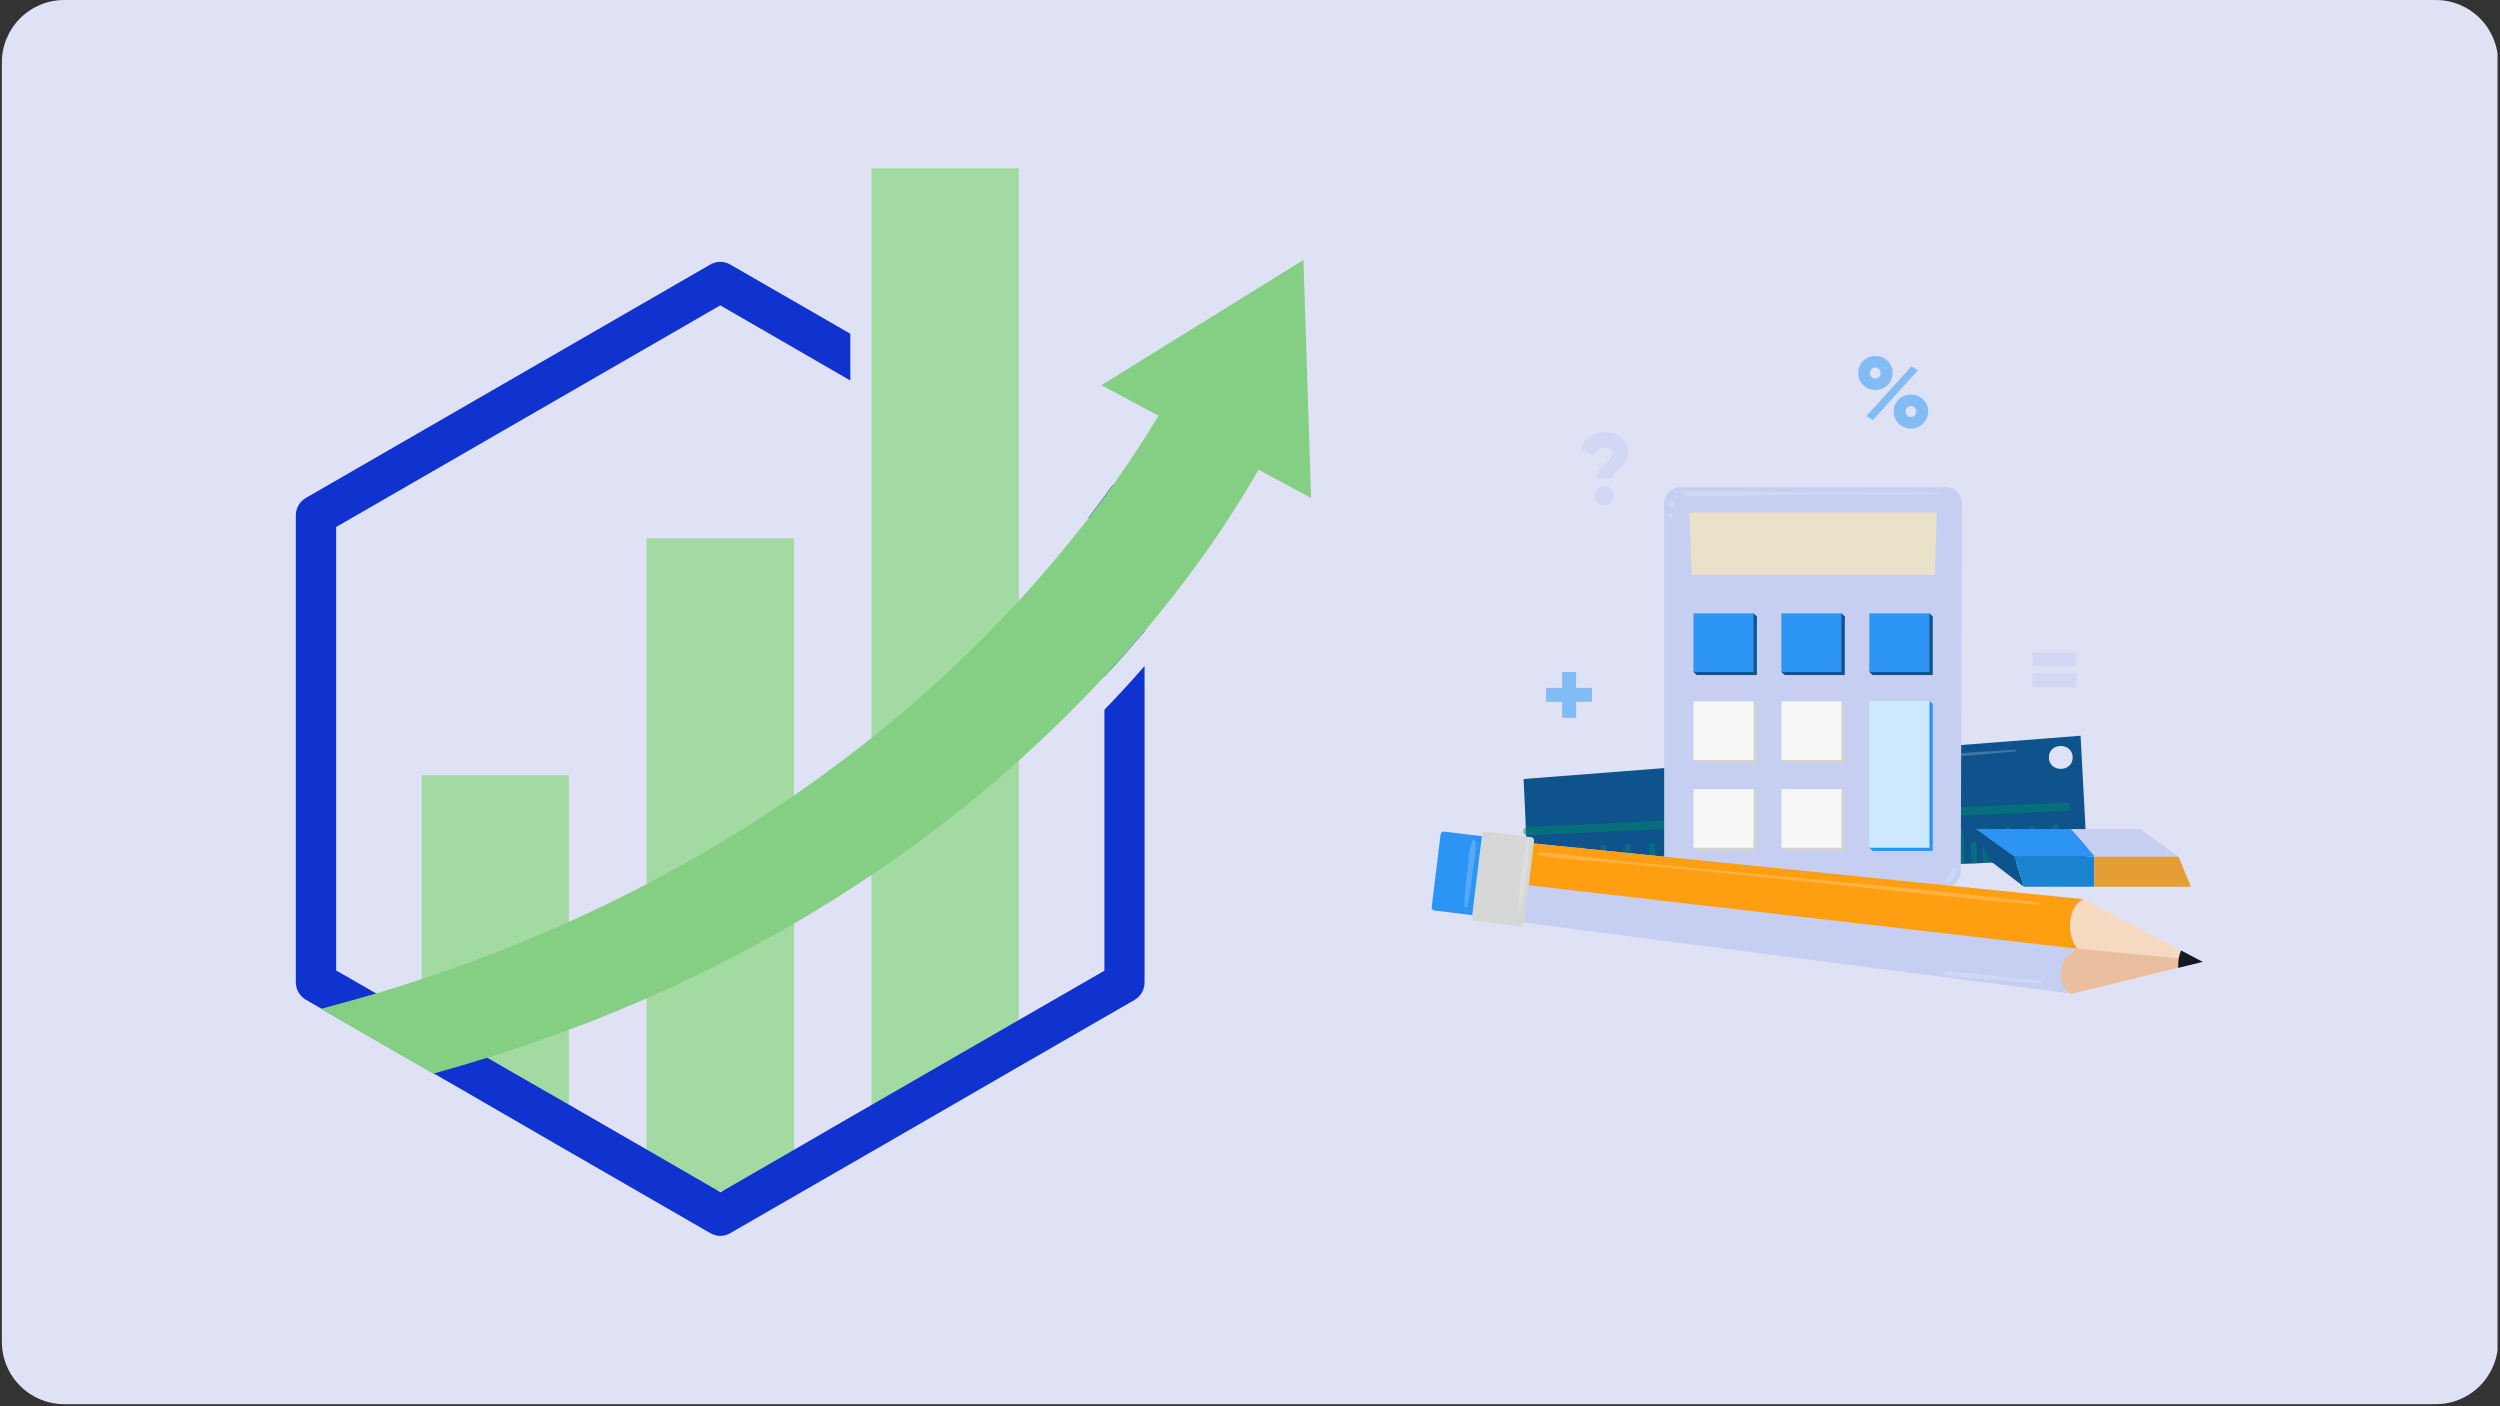 <?xml version="1.0" encoding="UTF-8"?> <svg xmlns="http://www.w3.org/2000/svg" xmlns:xlink="http://www.w3.org/1999/xlink" width="800" zoomAndPan="magnify" viewBox="0 0 600 337.5" height="450" preserveAspectRatio="xMidYMid meet" version="1.0"><rect x="0" y="0" width="600" height="337.5" fill="#333333" stroke="none"/><defs><filter x="0%" y="0%" width="100%" height="100%" id="511ab5d2e2"><feColorMatrix values="0 0 0 0 1 0 0 0 0 1 0 0 0 0 1 0 0 0 1 0" color-interpolation-filters="sRGB"></feColorMatrix></filter><clipPath id="f2f278a241"><path d="M 0.445 0 L 599.555 0 L 599.555 337 L 0.445 337 Z M 0.445 0 " clip-rule="nonzero"></path></clipPath><clipPath id="2e293b0a73"><path d="M 15.422 0 L 584.578 0 C 588.551 0 592.359 1.578 595.168 4.387 C 597.977 7.195 599.555 11.004 599.555 14.977 L 599.555 322.023 C 599.555 325.996 597.977 329.805 595.168 332.613 C 592.359 335.422 588.551 337 584.578 337 L 15.422 337 C 11.449 337 7.641 335.422 4.832 332.613 C 2.023 329.805 0.445 325.996 0.445 322.023 L 0.445 14.977 C 0.445 11.004 2.023 7.195 4.832 4.387 C 7.641 1.578 11.449 0 15.422 0 Z M 15.422 0 " clip-rule="nonzero"></path></clipPath><clipPath id="de63db7e72"><path d="M 209 40.387 L 245 40.387 L 245 277 L 209 277 Z M 209 40.387 " clip-rule="nonzero"></path></clipPath><clipPath id="f4b831b5f6"><path d="M 70.773 62 L 275 62 L 275 296.508 L 70.773 296.508 Z M 70.773 62 " clip-rule="nonzero"></path></clipPath><clipPath id="5f0362c036"><path d="M 77 62 L 314.91 62 L 314.91 258 L 77 258 Z M 77 62 " clip-rule="nonzero"></path></clipPath><mask id="815c348dd4"><g filter="url(#511ab5d2e2)"><rect x="-60" width="720" fill="#000000" y="-33.75" height="405" fill-opacity="0.5"></rect></g></mask><clipPath id="28e3572345"><path d="M 69 3 L 71.434 3 L 71.434 9 L 69 9 Z M 69 3 " clip-rule="nonzero"></path></clipPath><clipPath id="10f142090a"><path d="M 66 0.344 L 69 0.344 L 69 9 L 66 9 Z M 66 0.344 " clip-rule="nonzero"></path></clipPath><clipPath id="7e1fd6cb13"><path d="M 60 0.344 L 63 0.344 L 63 10 L 60 10 Z M 60 0.344 " clip-rule="nonzero"></path></clipPath><clipPath id="af5c16fe41"><rect x="0" width="72" y="0" height="13"></rect></clipPath><mask id="0dd2925186"><g filter="url(#511ab5d2e2)"><rect x="-60" width="720" fill="#000000" y="-33.75" height="405" fill-opacity="0.2"></rect></g></mask><clipPath id="f398e74a38"><path d="M 1 0.012 L 3 0.012 L 3 4 L 1 4 Z M 1 0.012 " clip-rule="nonzero"></path></clipPath><clipPath id="1849c36b5c"><path d="M 0.312 0.012 L 3.668 0.012 L 3.668 4 L 0.312 4 Z M 0.312 0.012 " clip-rule="nonzero"></path></clipPath><clipPath id="ffd186d549"><rect x="0" width="4" y="0" height="5"></rect></clipPath><mask id="4fef939b5c"><g filter="url(#511ab5d2e2)"><rect x="-60" width="720" fill="#000000" y="-33.75" height="405" fill-opacity="0.2"></rect></g></mask><clipPath id="12f0124b0d"><path d="M 1 0.25 L 3 0.25 L 3 2.887 L 1 2.887 Z M 1 0.25 " clip-rule="nonzero"></path></clipPath><clipPath id="2af70afec2"><path d="M 0.172 0.25 L 3 0.25 L 3 2.887 L 0.172 2.887 Z M 0.172 0.25 " clip-rule="nonzero"></path></clipPath><clipPath id="aea0d065a5"><rect x="0" width="4" y="0" height="3"></rect></clipPath><mask id="425642ef75"><g filter="url(#511ab5d2e2)"><rect x="-60" width="720" fill="#000000" y="-33.75" height="405" fill-opacity="0.2"></rect></g></mask><clipPath id="de53d738db"><path d="M 1 0.062 L 2 0.062 L 2 1.738 L 1 1.738 Z M 1 0.062 " clip-rule="nonzero"></path></clipPath><clipPath id="62398fb8cb"><path d="M 0.652 0.062 L 2 0.062 L 2 1.738 L 0.652 1.738 Z M 0.652 0.062 " clip-rule="nonzero"></path></clipPath><clipPath id="1dbef41e52"><rect x="0" width="3" y="0" height="2"></rect></clipPath></defs><g clip-path="url(#f2f278a241)"><g clip-path="url(#2e293b0a73)"><path fill="#dfe2f5" d="M 0.445 0 L 599.41 0 L 599.41 337 L 0.445 337 Z M 0.445 0 " fill-opacity="1" fill-rule="nonzero"></path></g></g><path fill="#a2daa1" d="M 136.535 186.074 L 136.535 276.371 L 109.891 260.996 L 104.098 257.664 L 101.23 255.973 L 101.23 186.074 Z M 136.535 186.074 " fill-opacity="1" fill-rule="nonzero"></path><path fill="#a2daa1" d="M 155.191 129.191 L 190.551 129.191 L 190.551 285.797 L 155.191 285.797 Z M 155.191 129.191 " fill-opacity="1" fill-rule="nonzero"></path><g clip-path="url(#de63db7e72)"><path fill="#a2daa1" d="M 244.512 40.387 L 244.512 255.359 L 226.832 265.863 L 209.152 276.422 L 209.152 40.387 Z M 244.512 40.387 " fill-opacity="1" fill-rule="nonzero"></path></g><g clip-path="url(#f4b831b5f6)"><path fill="#1032cf" d="M 272.336 119.508 L 271.723 119.148 L 267.008 116.434 C 265.266 118.895 263.316 121.508 261.215 124.273 L 265.059 126.527 L 265.059 162.398 C 268.543 158.66 271.773 154.969 274.746 151.484 L 274.746 123.762 C 274.746 121.969 273.824 120.379 272.336 119.508 Z M 268.953 166.242 C 267.672 167.574 266.391 168.961 265.059 170.344 L 265.059 232.965 L 249.582 241.883 L 244.512 244.801 L 209.152 265.199 L 204.078 268.117 L 190.551 275.961 L 173.586 285.746 L 172.922 286.156 L 172.254 285.746 L 155.242 275.91 L 136.586 265.148 L 122.648 257.152 L 116.961 253.871 L 111.426 250.695 L 101.23 244.801 L 95.949 241.727 L 90.211 238.398 L 84.625 235.168 L 80.68 232.914 L 80.68 126.477 L 172.871 73.285 L 204.078 91.324 L 204.078 80.102 L 175.277 63.496 C 173.793 62.625 171.945 62.625 170.461 63.496 L 73.402 119.508 C 71.918 120.379 70.992 121.969 70.992 123.711 L 70.992 235.73 C 70.992 237.473 71.918 239.062 73.402 239.934 L 77.145 242.086 L 82.934 245.469 L 97.438 253.82 L 98.461 254.387 L 101.23 255.973 L 104.098 257.613 L 109.891 260.945 L 136.535 276.371 L 170.461 295.945 C 171.23 296.355 172.051 296.613 172.871 296.613 C 173.688 296.613 174.559 296.406 175.277 295.945 L 209.152 276.422 L 229.75 264.531 L 244.457 256.023 L 249.531 253.105 L 272.285 239.984 C 273.77 239.113 274.695 237.527 274.695 235.785 L 274.695 159.84 C 272.898 161.938 270.953 164.09 268.953 166.242 Z M 268.953 166.242 " fill-opacity="1" fill-rule="nonzero"></path></g><g clip-path="url(#5f0362c036)"><path fill="#84cf83" d="M 314.664 119.508 L 302.059 112.742 C 299.957 116.176 291.555 131.5 274.746 151.434 C 271.773 154.969 268.543 158.609 265.059 162.348 C 259.012 168.855 252.195 175.621 244.512 182.539 C 234.312 191.66 222.578 200.988 209.152 210.008 C 203.258 213.953 197.059 217.898 190.496 221.691 C 179.633 227.992 167.898 234.039 155.137 239.625 C 149.145 242.238 142.941 244.801 136.484 247.16 C 130.184 249.516 123.621 251.773 116.859 253.871 C 112.656 255.207 108.402 256.434 104.047 257.664 L 101.176 256.023 L 98.41 254.438 L 97.387 253.871 L 82.883 245.52 L 77.145 242.086 C 77.758 241.934 78.426 241.777 79.039 241.574 C 82.832 240.551 86.52 239.523 90.211 238.449 C 93.953 237.32 97.641 236.191 101.23 234.965 C 113.785 230.812 125.52 226.199 136.586 221.23 C 143.043 218.309 149.246 215.285 155.242 212.16 C 168.156 205.395 179.891 198.219 190.602 190.891 C 197.211 186.332 203.41 181.668 209.254 177.055 C 223.293 165.832 234.977 154.559 244.613 144.105 C 251.121 136.984 256.656 130.32 261.32 124.273 C 263.418 121.508 265.367 118.895 267.109 116.434 C 271.617 110.129 274.949 104.852 277.203 101.164 C 277.512 100.699 277.77 100.238 278.023 99.777 L 273.465 97.32 L 269.773 95.371 L 264.344 92.449 L 265.828 91.527 L 309.285 64.574 L 312.82 62.371 L 313.023 68.52 Z M 314.664 119.508 " fill-opacity="1" fill-rule="nonzero"></path></g><path fill="#0e538c" d="M 500.902 205.977 L 499.34 176.578 L 365.668 186.961 L 366.809 212.059 Z M 491.734 181.789 C 491.734 178.098 497.441 178.137 497.441 181.789 C 497.441 185.438 491.734 185.438 491.734 181.789 Z M 491.734 181.789 " fill-opacity="1" fill-rule="nonzero"></path><path fill="#008a6a" d="M 365.59 199.625 L 365.59 199.434 C 365.555 198.938 365.934 198.52 366.43 198.484 L 495.879 192.625 C 496.375 192.59 496.793 192.969 496.832 193.465 L 496.832 193.652 C 496.871 194.148 496.488 194.566 495.996 194.605 L 366.504 200.461 C 366.008 200.5 365.59 200.117 365.59 199.625 Z M 365.59 199.625 " fill-opacity="0.5" fill-rule="nonzero"></path><path fill="#008a6a" d="M 493.973 197.883 L 494.352 206.242 L 492.984 206.305 L 492.605 197.945 Z M 493.973 197.883 " fill-opacity="0.5" fill-rule="nonzero"></path><path fill="#008a6a" d="M 491.375 201.219 L 491.609 206.387 L 490.281 206.445 L 490.047 201.277 Z M 491.375 201.219 " fill-opacity="0.5" fill-rule="nonzero"></path><path fill="#008a6a" d="M 488.305 198.172 L 488.684 206.531 L 487.355 206.59 L 486.977 198.234 Z M 488.305 198.172 " fill-opacity="0.5" fill-rule="nonzero"></path><path fill="#008a6a" d="M 485.668 201.469 L 485.902 206.637 L 484.574 206.699 L 484.34 201.531 Z M 485.668 201.469 " fill-opacity="0.5" fill-rule="nonzero"></path><path fill="#008a6a" d="M 482.602 198.426 L 482.98 206.781 L 481.613 206.844 L 481.234 198.484 Z M 482.602 198.426 " fill-opacity="0.5" fill-rule="nonzero"></path><path fill="#008a6a" d="M 480 201.719 L 480.234 206.887 L 478.906 206.949 L 478.672 201.781 Z M 480 201.719 " fill-opacity="0.5" fill-rule="nonzero"></path><path fill="#008a6a" d="M 476.895 198.676 L 477.273 207.035 L 475.945 207.094 L 475.566 198.734 Z M 476.895 198.676 " fill-opacity="0.5" fill-rule="nonzero"></path><path fill="#008a6a" d="M 474.297 202.012 L 474.531 207.176 L 473.203 207.238 L 472.969 202.07 Z M 474.297 202.012 " fill-opacity="0.5" fill-rule="nonzero"></path><path fill="#008a6a" d="M 471.188 198.926 L 471.566 207.285 L 470.238 207.348 L 469.859 198.988 Z M 471.188 198.926 " fill-opacity="0.5" fill-rule="nonzero"></path><path fill="#008a6a" d="M 468.594 202.262 L 468.828 207.43 L 467.457 207.492 L 467.223 202.324 Z M 468.594 202.262 " fill-opacity="0.5" fill-rule="nonzero"></path><path fill="#008a6a" d="M 465.484 199.18 L 465.863 207.539 L 464.496 207.598 L 464.117 199.242 Z M 465.484 199.18 " fill-opacity="0.5" fill-rule="nonzero"></path><path fill="#008a6a" d="M 462.887 202.512 L 463.121 207.68 L 461.789 207.742 L 461.559 202.574 Z M 462.887 202.512 " fill-opacity="0.5" fill-rule="nonzero"></path><path fill="#008a6a" d="M 459.816 199.469 L 460.195 207.824 L 458.828 207.887 L 458.449 199.527 Z M 459.816 199.469 " fill-opacity="0.5" fill-rule="nonzero"></path><path fill="#008a6a" d="M 457.18 202.766 L 457.414 207.934 L 456.047 207.992 L 455.812 202.828 Z M 457.18 202.766 " fill-opacity="0.5" fill-rule="nonzero"></path><path fill="#008a6a" d="M 454.113 199.719 L 454.492 208.078 L 453.16 208.137 L 452.781 199.777 Z M 454.113 199.719 " fill-opacity="0.5" fill-rule="nonzero"></path><path fill="#008a6a" d="M 451.512 203.016 L 451.746 208.184 L 450.418 208.242 L 450.184 203.074 Z M 451.512 203.016 " fill-opacity="0.5" fill-rule="nonzero"></path><path fill="#008a6a" d="M 448.406 199.969 L 448.785 208.328 L 447.418 208.391 L 447.039 200.031 Z M 448.406 199.969 " fill-opacity="0.5" fill-rule="nonzero"></path><path fill="#008a6a" d="M 445.809 203.266 L 446.043 208.434 L 444.676 208.496 L 444.441 203.328 Z M 445.809 203.266 " fill-opacity="0.5" fill-rule="nonzero"></path><path fill="#008a6a" d="M 442.699 200.223 L 443.078 208.582 L 441.711 208.641 L 441.332 200.285 Z M 442.699 200.223 " fill-opacity="0.5" fill-rule="nonzero"></path><g mask="url(#815c348dd4)"><g transform="matrix(1, 0, 0, 1, 369, 200)"><g clip-path="url(#af5c16fe41)"><g clip-path="url(#28e3572345)"><path fill="#008a6a" d="M 71.102 3.555 L 71.336 8.723 L 70.008 8.785 L 69.773 3.617 Z M 71.102 3.555 " fill-opacity="1" fill-rule="nonzero"></path></g><g clip-path="url(#10f142090a)"><path fill="#008a6a" d="M 67.996 0.473 L 68.375 8.832 L 67.008 8.895 L 66.629 0.535 Z M 67.996 0.473 " fill-opacity="1" fill-rule="nonzero"></path></g><path fill="#008a6a" d="M 65.398 3.809 L 65.633 8.977 L 64.301 9.035 L 64.066 3.867 Z M 65.398 3.809 " fill-opacity="1" fill-rule="nonzero"></path><g clip-path="url(#7e1fd6cb13)"><path fill="#008a6a" d="M 62.328 0.723 L 62.707 9.082 L 61.375 9.141 L 60.996 0.785 Z M 62.328 0.723 " fill-opacity="1" fill-rule="nonzero"></path></g><path fill="#008a6a" d="M 59.691 4.059 L 59.926 9.227 L 58.559 9.289 L 58.324 4.121 Z M 59.691 4.059 " fill-opacity="1" fill-rule="nonzero"></path><path fill="#008a6a" d="M 56.625 1.012 L 57.004 9.371 L 55.672 9.434 L 55.293 1.074 Z M 56.625 1.012 " fill-opacity="1" fill-rule="nonzero"></path><path fill="#008a6a" d="M 54.023 4.309 L 54.258 9.477 L 52.891 9.539 L 52.656 4.371 Z M 54.023 4.309 " fill-opacity="1" fill-rule="nonzero"></path><path fill="#008a6a" d="M 50.918 1.266 L 51.297 9.625 L 49.965 9.684 L 49.586 1.324 Z M 50.918 1.266 " fill-opacity="1" fill-rule="nonzero"></path><path fill="#008a6a" d="M 48.32 4.562 L 48.555 9.727 L 47.184 9.789 L 46.949 4.625 Z M 48.32 4.562 " fill-opacity="1" fill-rule="nonzero"></path><path fill="#008a6a" d="M 45.211 1.516 L 45.59 9.875 L 44.223 9.938 L 43.844 1.578 Z M 45.211 1.516 " fill-opacity="1" fill-rule="nonzero"></path><path fill="#008a6a" d="M 42.613 4.852 L 42.848 10.02 L 41.52 10.078 L 41.285 4.91 Z M 42.613 4.852 " fill-opacity="1" fill-rule="nonzero"></path><path fill="#008a6a" d="M 39.508 1.77 L 39.887 10.125 L 38.555 10.188 L 38.176 1.828 Z M 39.508 1.77 " fill-opacity="1" fill-rule="nonzero"></path><path fill="#008a6a" d="M 36.91 5.102 L 37.145 10.27 L 35.777 10.332 L 35.543 5.164 Z M 36.91 5.102 " fill-opacity="1" fill-rule="nonzero"></path><path fill="#008a6a" d="M 33.84 2.02 L 34.219 10.375 L 32.852 10.438 L 32.469 2.082 Z M 33.84 2.02 " fill-opacity="1" fill-rule="nonzero"></path><path fill="#008a6a" d="M 31.203 5.355 L 31.438 10.52 L 30.07 10.582 L 29.836 5.418 Z M 31.203 5.355 " fill-opacity="1" fill-rule="nonzero"></path><path fill="#008a6a" d="M 28.133 2.309 L 28.512 10.668 L 27.184 10.727 L 26.805 2.367 Z M 28.133 2.309 " fill-opacity="1" fill-rule="nonzero"></path><path fill="#008a6a" d="M 25.535 5.605 L 25.77 10.77 L 24.402 10.832 L 24.168 5.668 Z M 25.535 5.605 " fill-opacity="1" fill-rule="nonzero"></path><path fill="#008a6a" d="M 22.332 2.551 L 22.711 10.91 L 21.383 10.969 L 21.004 2.609 Z M 22.332 2.551 " fill-opacity="1" fill-rule="nonzero"></path><path fill="#008a6a" d="M 19.734 5.887 L 19.969 11.051 L 18.641 11.113 L 18.406 5.945 Z M 19.734 5.887 " fill-opacity="1" fill-rule="nonzero"></path><path fill="#008a6a" d="M 16.531 2.832 L 16.91 11.191 L 15.543 11.254 L 15.164 2.895 Z M 16.531 2.832 " fill-opacity="1" fill-rule="nonzero"></path><path fill="#008a6a" d="M 13.934 6.129 L 14.168 11.297 L 12.797 11.355 L 12.562 6.191 Z M 13.934 6.129 " fill-opacity="1" fill-rule="nonzero"></path><path fill="#008a6a" d="M 10.727 3.074 L 11.105 11.434 L 9.738 11.496 L 9.359 3.137 Z M 10.727 3.074 " fill-opacity="1" fill-rule="nonzero"></path><path fill="#008a6a" d="M 8.133 6.41 L 8.367 11.574 L 6.996 11.637 L 6.762 6.473 Z M 8.133 6.41 " fill-opacity="1" fill-rule="nonzero"></path><path fill="#008a6a" d="M 4.926 3.355 L 5.305 11.715 L 3.938 11.777 L 3.559 3.418 Z M 4.926 3.355 " fill-opacity="1" fill-rule="nonzero"></path><path fill="#008a6a" d="M 2.328 6.652 L 2.562 11.82 L 1.234 11.879 L 1 6.711 Z M 2.328 6.652 " fill-opacity="1" fill-rule="nonzero"></path></g></g></g><path fill="#ffffff" d="M 483.711 179.926 C 469.906 180.684 456.102 181.824 442.336 182.891 C 435.566 183.422 428.797 183.879 422.027 184.449 C 415.031 185.059 407.918 185.285 400.957 186.16 C 400.73 186.199 400.691 186.543 400.957 186.543 C 407.996 186.352 415.031 185.516 422.027 185.098 C 428.797 184.68 435.566 184.109 442.336 183.613 C 456.141 182.586 469.945 181.672 483.711 180.344 C 483.977 180.305 484.016 179.887 483.711 179.926 Z M 483.711 179.926 " fill-opacity="0.2" fill-rule="nonzero"></path><path fill="#2995f5" d="M 382.059 168.438 L 378.254 168.438 L 378.254 172.281 L 374.91 172.281 L 374.91 168.438 L 371.066 168.438 L 371.066 165.094 L 374.91 165.094 L 374.91 161.289 L 378.254 161.289 L 378.254 165.094 L 382.059 165.094 Z M 382.059 168.438 " fill-opacity="0.5" fill-rule="nonzero"></path><path fill="#c6cef2" d="M 386.965 108.848 C 386.965 108.012 386.43 107.477 385.176 107.477 C 383.844 107.477 383.086 108.352 382.59 109.492 L 379.281 107.594 C 380.348 105.121 382.668 103.75 385.289 103.75 C 388.027 103.75 390.73 105.426 390.73 108.543 C 390.73 112.117 386.887 113.219 386.887 114.855 L 383.047 114.855 C 383.121 112.043 386.965 110.977 386.965 108.848 Z M 382.781 118.887 C 382.781 117.633 383.809 116.605 385.062 116.605 C 386.316 116.605 387.344 117.633 387.344 118.887 C 387.344 120.141 386.316 121.168 385.062 121.168 C 383.809 121.168 382.781 120.105 382.781 118.887 Z M 382.781 118.887 " fill-opacity="0.5" fill-rule="nonzero"></path><path fill="#c6cef2" d="M 487.781 156.574 L 498.316 156.574 L 498.316 159.922 L 487.781 159.922 Z M 487.781 161.594 L 498.316 161.594 L 498.316 164.941 L 487.781 164.941 Z M 487.781 161.594 " fill-opacity="0.5" fill-rule="nonzero"></path><path fill="#2995f5" d="M 445.949 89.527 C 445.949 87.285 447.734 85.457 450.094 85.457 C 452.449 85.457 454.238 87.207 454.238 89.527 C 454.238 91.773 452.449 93.598 450.094 93.598 C 447.699 93.598 445.949 91.773 445.949 89.527 Z M 458.727 87.93 L 460.324 88.844 L 449.484 100.824 L 447.926 99.871 Z M 451.348 89.527 C 451.348 88.805 450.816 88.195 450.055 88.195 C 449.332 88.195 448.801 88.766 448.801 89.527 C 448.801 90.289 449.332 90.859 450.055 90.859 C 450.855 90.82 451.348 90.211 451.348 89.527 Z M 454.465 98.77 C 454.465 96.527 456.254 94.699 458.613 94.699 C 460.969 94.699 462.758 96.527 462.758 98.77 C 462.758 101.012 460.969 102.84 458.613 102.84 C 456.254 102.84 454.465 101.012 454.465 98.77 Z M 459.906 98.77 C 459.906 98.047 459.371 97.438 458.613 97.438 C 457.891 97.438 457.355 98.008 457.355 98.77 C 457.355 99.492 457.891 100.102 458.613 100.102 C 459.371 100.062 459.906 99.453 459.906 98.77 Z M 459.906 98.77 " fill-opacity="0.5" fill-rule="nonzero"></path><path fill="#c6cef2" d="M 399.398 120.977 L 399.398 209.246 C 399.477 211.375 401.227 213.047 403.316 213.047 L 466.676 213.047 C 468.805 213.047 470.555 211.336 470.59 209.207 L 470.855 120.941 C 470.934 118.734 469.145 116.91 466.941 116.91 L 403.355 116.91 C 401.109 116.91 399.324 118.773 399.398 120.977 Z M 399.398 120.977 " fill-opacity="1" fill-rule="nonzero"></path><path fill="#eae1c9" d="M 464.391 137.941 L 464.812 123.031 L 405.445 123.031 L 405.98 137.941 Z M 464.391 137.941 " fill-opacity="1" fill-rule="nonzero"></path><path fill="#0e538d" d="M 407.234 147.941 L 421.648 147.941 L 421.648 162.012 L 407.234 162.012 Z M 407.234 147.941 " fill-opacity="1" fill-rule="nonzero"></path><path fill="#0e538d" d="M 407.766 156.461 L 406.434 161.289 L 407.234 162.012 L 410.77 161.25 Z M 407.766 156.461 " fill-opacity="1" fill-rule="nonzero"></path><path fill="#0e538d" d="M 416.359 149.008 L 420.848 147.219 L 421.648 147.941 L 421.039 150.641 Z M 416.359 149.008 " fill-opacity="1" fill-rule="nonzero"></path><path fill="#2b94f4" d="M 406.434 147.219 L 420.848 147.219 L 420.848 161.289 L 406.434 161.289 Z M 406.434 147.219 " fill-opacity="1" fill-rule="nonzero"></path><path fill="#0e538d" d="M 428.34 147.941 L 442.754 147.941 L 442.754 162.012 L 428.34 162.012 Z M 428.34 147.941 " fill-opacity="1" fill-rule="nonzero"></path><path fill="#0e538d" d="M 428.871 156.461 L 427.543 161.289 L 428.34 162.012 L 431.879 161.25 Z M 428.871 156.461 " fill-opacity="1" fill-rule="nonzero"></path><path fill="#0e538d" d="M 437.469 149.008 L 441.953 147.219 L 442.754 147.941 L 442.145 150.641 Z M 437.469 149.008 " fill-opacity="1" fill-rule="nonzero"></path><path fill="#2b94f4" d="M 427.543 147.219 L 441.953 147.219 L 441.953 161.289 L 427.543 161.289 Z M 427.543 147.219 " fill-opacity="1" fill-rule="nonzero"></path><path fill="#0e538d" d="M 449.445 147.941 L 463.859 147.941 L 463.859 162.012 L 449.445 162.012 Z M 449.445 147.941 " fill-opacity="1" fill-rule="nonzero"></path><path fill="#0e538d" d="M 449.98 156.461 L 448.648 161.289 L 449.445 162.012 L 452.984 161.25 Z M 449.98 156.461 " fill-opacity="1" fill-rule="nonzero"></path><path fill="#0e538d" d="M 458.574 149.008 L 463.062 147.219 L 463.859 147.941 L 463.25 150.641 Z M 458.574 149.008 " fill-opacity="1" fill-rule="nonzero"></path><path fill="#2b94f4" d="M 448.648 147.219 L 463.062 147.219 L 463.062 161.289 L 448.648 161.289 Z M 448.648 147.219 " fill-opacity="1" fill-rule="nonzero"></path><path fill="#d3d3d3" d="M 407.234 169.047 L 421.648 169.047 L 421.648 183.117 L 407.234 183.117 Z M 407.234 169.047 " fill-opacity="1" fill-rule="nonzero"></path><path fill="#d3d3d3" d="M 407.766 177.566 L 406.434 182.359 L 407.234 183.117 L 410.77 182.359 Z M 407.766 177.566 " fill-opacity="1" fill-rule="nonzero"></path><path fill="#d3d3d3" d="M 416.359 170.113 L 420.848 168.324 L 421.648 169.047 L 421.039 171.746 Z M 416.359 170.113 " fill-opacity="1" fill-rule="nonzero"></path><path fill="#f7f7f7" d="M 406.434 168.324 L 420.848 168.324 L 420.848 182.395 L 406.434 182.395 Z M 406.434 168.324 " fill-opacity="1" fill-rule="nonzero"></path><path fill="#d3d3d3" d="M 428.34 169.047 L 442.754 169.047 L 442.754 183.117 L 428.34 183.117 Z M 428.34 169.047 " fill-opacity="1" fill-rule="nonzero"></path><path fill="#d3d3d3" d="M 428.871 177.566 L 427.543 182.359 L 428.34 183.117 L 431.879 182.359 Z M 428.871 177.566 " fill-opacity="1" fill-rule="nonzero"></path><path fill="#d3d3d3" d="M 437.469 170.113 L 441.953 168.324 L 442.754 169.047 L 442.145 171.746 Z M 437.469 170.113 " fill-opacity="1" fill-rule="nonzero"></path><path fill="#f7f7f7" d="M 427.543 168.324 L 441.953 168.324 L 441.953 182.395 L 427.543 182.395 Z M 427.543 168.324 " fill-opacity="1" fill-rule="nonzero"></path><path fill="#d3d3d3" d="M 407.234 190.156 L 421.648 190.156 L 421.648 204.227 L 407.234 204.227 Z M 407.234 190.156 " fill-opacity="1" fill-rule="nonzero"></path><path fill="#d3d3d3" d="M 407.766 198.637 L 406.434 203.465 L 407.234 204.227 L 410.77 203.465 Z M 407.766 198.637 " fill-opacity="1" fill-rule="nonzero"></path><path fill="#d3d3d3" d="M 416.359 191.219 L 420.848 189.395 L 421.648 190.156 L 421.039 192.855 Z M 416.359 191.219 " fill-opacity="1" fill-rule="nonzero"></path><path fill="#f7f7f7" d="M 406.434 189.395 L 420.848 189.395 L 420.848 203.465 L 406.434 203.465 Z M 406.434 189.395 " fill-opacity="1" fill-rule="nonzero"></path><path fill="#d3d3d3" d="M 428.34 190.156 L 442.754 190.156 L 442.754 204.227 L 428.34 204.227 Z M 428.34 190.156 " fill-opacity="1" fill-rule="nonzero"></path><path fill="#d3d3d3" d="M 428.871 198.637 L 427.543 203.465 L 428.34 204.227 L 431.879 203.465 Z M 428.871 198.637 " fill-opacity="1" fill-rule="nonzero"></path><path fill="#d3d3d3" d="M 437.469 191.219 L 441.953 189.395 L 442.754 190.156 L 442.145 192.855 Z M 437.469 191.219 " fill-opacity="1" fill-rule="nonzero"></path><path fill="#f7f7f7" d="M 427.543 189.395 L 441.953 189.395 L 441.953 203.465 L 427.543 203.465 Z M 427.543 189.395 " fill-opacity="1" fill-rule="nonzero"></path><path fill="#2b94f4" d="M 463.062 168.211 L 461.199 190.156 L 449.445 190.156 L 449.445 200.613 L 448.648 203.465 L 449.445 204.227 L 463.859 204.227 L 463.859 168.973 Z M 463.062 168.211 " fill-opacity="1" fill-rule="nonzero"></path><path fill="#cce9ff" d="M 448.648 168.211 L 463.062 168.211 L 463.062 203.465 L 448.648 203.465 Z M 448.648 168.211 " fill-opacity="1" fill-rule="nonzero"></path><path fill="#ffffff" d="M 404.383 118.965 C 414.461 119.266 424.574 118.773 434.691 118.695 C 444.809 118.582 454.887 118.926 465 118.582 C 465.152 118.582 465.152 118.355 465 118.316 C 454.922 117.973 444.809 118.316 434.691 118.203 C 424.613 118.09 414.461 117.633 404.383 117.938 C 403.734 117.973 403.734 118.926 404.383 118.965 Z M 404.383 118.965 " fill-opacity="0.2" fill-rule="nonzero"></path><g mask="url(#0dd2925186)"><g transform="matrix(1, 0, 0, 1, 466, 208)"><g clip-path="url(#ffd186d549)"><g clip-path="url(#f398e74a38)"><path fill="#ffffff" d="M 1.094 3.527 C 2.082 2.844 2.766 1.738 2.957 0.523 " fill-opacity="1" fill-rule="nonzero"></path></g><g clip-path="url(#1849c36b5c)"><path fill="#ffffff" d="M 1.281 3.793 C 1.93 3.375 2.422 2.957 2.84 2.273 C 3.145 1.777 3.602 0.941 3.262 0.371 C 3.145 0.219 2.957 0.219 2.805 0.332 C 2.387 0.676 2.348 1.398 2.082 1.816 C 1.777 2.348 1.398 2.918 0.902 3.297 C 0.598 3.527 0.977 3.984 1.281 3.793 Z M 1.281 3.793 " fill-opacity="1" fill-rule="nonzero"></path></g></g></g></g><path fill="#ffffff" d="M 467.852 130.332 C 467.852 130.41 467.852 130.523 467.852 130.602 C 467.852 130.715 468.043 130.715 468.043 130.602 C 468.043 130.523 468.043 130.41 468.043 130.332 C 468.082 130.184 467.816 130.184 467.852 130.332 Z M 467.852 130.332 " fill-opacity="0.2" fill-rule="nonzero"></path><g mask="url(#4fef939b5c)"><g transform="matrix(1, 0, 0, 1, 400, 208)"><g clip-path="url(#aea0d065a5)"><g clip-path="url(#12f0124b0d)"><path fill="#ffffff" d="M 1.035 0.789 C 0.996 1.473 1.566 2.121 2.25 2.156 " fill-opacity="1" fill-rule="nonzero"></path></g><g clip-path="url(#2af70afec2)"><path fill="#ffffff" d="M 0.957 0.484 C 0.352 0.676 0.617 1.473 0.844 1.855 C 1.148 2.309 1.605 2.613 2.137 2.691 C 2.707 2.766 2.785 1.855 2.289 1.703 C 1.984 1.625 1.758 1.473 1.605 1.207 C 1.492 0.902 1.379 0.332 0.957 0.484 Z M 0.957 0.484 " fill-opacity="1" fill-rule="nonzero"></path></g></g></g></g><g mask="url(#425642ef75)"><g transform="matrix(1, 0, 0, 1, 400, 120)"><g clip-path="url(#1dbef41e52)"><g clip-path="url(#de53d738db)"><path fill="#ffffff" d="M 1.148 0.863 C 1.227 0.941 1.34 1.055 1.414 1.129 " fill-opacity="1" fill-rule="nonzero"></path></g><g clip-path="url(#62398fb8cb)"><path fill="#ffffff" d="M 0.883 1.512 C 0.883 1.512 0.922 1.551 0.922 1.551 C 1.148 1.777 1.566 1.816 1.797 1.551 C 2.023 1.281 2.023 0.941 1.797 0.676 C 1.797 0.676 1.758 0.637 1.758 0.637 C 1.531 0.406 1.074 0.406 0.883 0.637 C 0.656 0.863 0.617 1.281 0.883 1.512 Z M 0.883 1.512 " fill-opacity="1" fill-rule="nonzero"></path></g></g></g></g><path fill="#ffffff" d="M 400.883 124.059 C 401.492 124.059 401.492 123.109 400.883 123.109 C 400.238 123.109 400.238 124.059 400.883 124.059 Z M 400.883 124.059 " fill-opacity="0.2" fill-rule="nonzero"></path><path fill="#0e538c" d="M 474.242 198.977 L 477.133 206.203 L 485.727 212.82 L 483.445 205.594 Z M 474.242 198.977 " fill-opacity="1" fill-rule="nonzero"></path><path fill="#c6cef2" d="M 502.613 205.594 L 522.844 205.594 L 513.641 198.977 L 496.945 198.977 L 502.613 205.402 Z M 502.613 205.594 " fill-opacity="1" fill-rule="nonzero"></path><path fill="#2b94f4" d="M 502.613 205.402 L 496.945 198.977 L 474.242 198.977 L 483.445 205.594 L 502.613 205.594 Z M 502.613 205.402 " fill-opacity="1" fill-rule="nonzero"></path><path fill="#1a84d3" d="M 483.445 205.594 L 485.727 212.82 L 502.613 212.82 L 502.613 205.594 Z M 483.445 205.594 " fill-opacity="1" fill-rule="nonzero"></path><path fill="#e59d35" d="M 522.844 205.594 L 502.613 205.594 L 502.613 212.82 L 525.809 212.82 Z M 522.844 205.594 " fill-opacity="1" fill-rule="nonzero"></path><path fill="#f5dac1" d="M 523.453 228.109 L 500.027 215.824 C 487.551 216.926 487.25 231.227 487.25 231.227 L 497.25 238.527 L 522.77 232.293 C 522.691 230.617 522.996 229.25 523.453 228.109 Z M 523.453 228.109 " fill-opacity="1" fill-rule="nonzero"></path><path fill="#eabfa0" d="M 498.582 227.691 L 524.746 230.16 L 522.77 232.254 L 497.25 238.488 C 497.25 238.488 487.098 234.914 498.582 227.691 Z M 498.582 227.691 " fill-opacity="1" fill-rule="nonzero"></path><path fill="#151a22" d="M 523.453 228.109 C 522.957 229.25 522.691 230.617 522.77 232.293 L 528.664 230.848 Z M 523.453 228.109 " fill-opacity="1" fill-rule="nonzero"></path><path fill="#c6cef2" d="M 494.703 232.938 C 495.234 228.984 498.543 227.691 498.543 227.691 C 498.543 227.691 496.301 225.254 496.832 220.957 C 497.363 216.66 499.988 215.824 499.988 215.824 L 365.895 202.211 L 363.574 221.148 L 497.25 238.488 C 497.25 238.488 494.094 237.805 494.703 232.938 Z M 494.703 232.938 " fill-opacity="1" fill-rule="nonzero"></path><path fill="#fd9f11" d="M 498.582 227.691 C 498.582 227.691 496.336 225.254 496.871 220.957 C 497.402 216.66 500.027 215.824 500.027 215.824 L 365.895 202.211 L 364.68 212.211 Z M 498.582 227.691 " fill-opacity="1" fill-rule="nonzero"></path><path fill="#2b94f4" d="M 343.609 217.648 L 345.738 200.27 C 345.777 199.852 346.195 199.508 346.613 199.586 L 357.527 200.918 C 357.949 200.953 358.289 201.375 358.215 201.793 L 356.086 219.172 C 356.047 219.59 355.629 219.93 355.211 219.855 L 344.293 218.523 C 343.84 218.488 343.535 218.105 343.609 217.648 Z M 343.609 217.648 " fill-opacity="1" fill-rule="nonzero"></path><path fill="#d5d8d7" d="M 353.27 220.121 L 355.703 200.27 C 355.742 199.852 356.16 199.508 356.578 199.586 L 367.492 200.918 C 367.91 200.953 368.254 201.375 368.176 201.793 L 365.742 221.645 C 365.707 222.062 365.289 222.402 364.867 222.328 L 353.953 220.996 C 353.535 220.957 353.23 220.539 353.27 220.121 Z M 353.27 220.121 " fill-opacity="1" fill-rule="nonzero"></path><path fill="#ffffff" d="M 489.379 216.621 C 458.27 212.82 426.973 210.461 395.785 207.305 C 391.488 206.887 387.23 206.395 382.973 205.938 C 378.484 205.441 373.918 204.758 369.395 204.566 C 369.016 204.566 368.898 205.176 369.316 205.254 C 376.773 206.469 384.531 206.734 392.059 207.457 C 399.969 208.219 407.918 209.016 415.828 209.777 C 431.422 211.297 447.012 213.047 462.605 214.645 C 471.543 215.559 480.441 216.473 489.379 217.156 C 489.684 217.156 489.684 216.66 489.379 216.621 Z M 489.379 216.621 " fill-opacity="0.2" fill-rule="nonzero"></path><path fill="#ffffff" d="M 366.504 201.562 C 365.516 206.926 364.602 212.516 364.527 217.992 C 364.527 218.258 364.945 218.336 364.984 218.066 C 366.238 212.742 366.695 207.117 367.035 201.676 C 367.074 201.297 366.543 201.258 366.504 201.562 Z M 366.504 201.562 " fill-opacity="0.2" fill-rule="nonzero"></path><path fill="#ffffff" d="M 353.383 201.754 C 352.434 203.844 352.473 206.695 352.168 208.98 C 351.824 211.832 351.48 214.645 351.445 217.496 C 351.445 217.879 352.016 217.953 352.129 217.574 C 352.738 214.988 353.078 212.363 353.383 209.703 C 353.688 207.23 354.488 204.301 354.031 201.828 C 353.953 201.562 353.496 201.488 353.383 201.754 Z M 353.383 201.754 " fill-opacity="0.2" fill-rule="nonzero"></path><path fill="#ffffff" d="M 489.566 235.297 C 485.766 234.914 481.926 234.535 478.082 234.191 C 474.316 233.852 470.402 233.09 466.598 233.316 C 466.332 233.316 466.219 233.773 466.523 233.852 C 470.098 234.727 474.016 234.727 477.703 235.066 C 481.656 235.41 485.613 235.789 489.531 236.094 C 490.062 236.094 490.062 235.371 489.566 235.297 Z M 489.566 235.297 " fill-opacity="0.2" fill-rule="nonzero"></path></svg> 